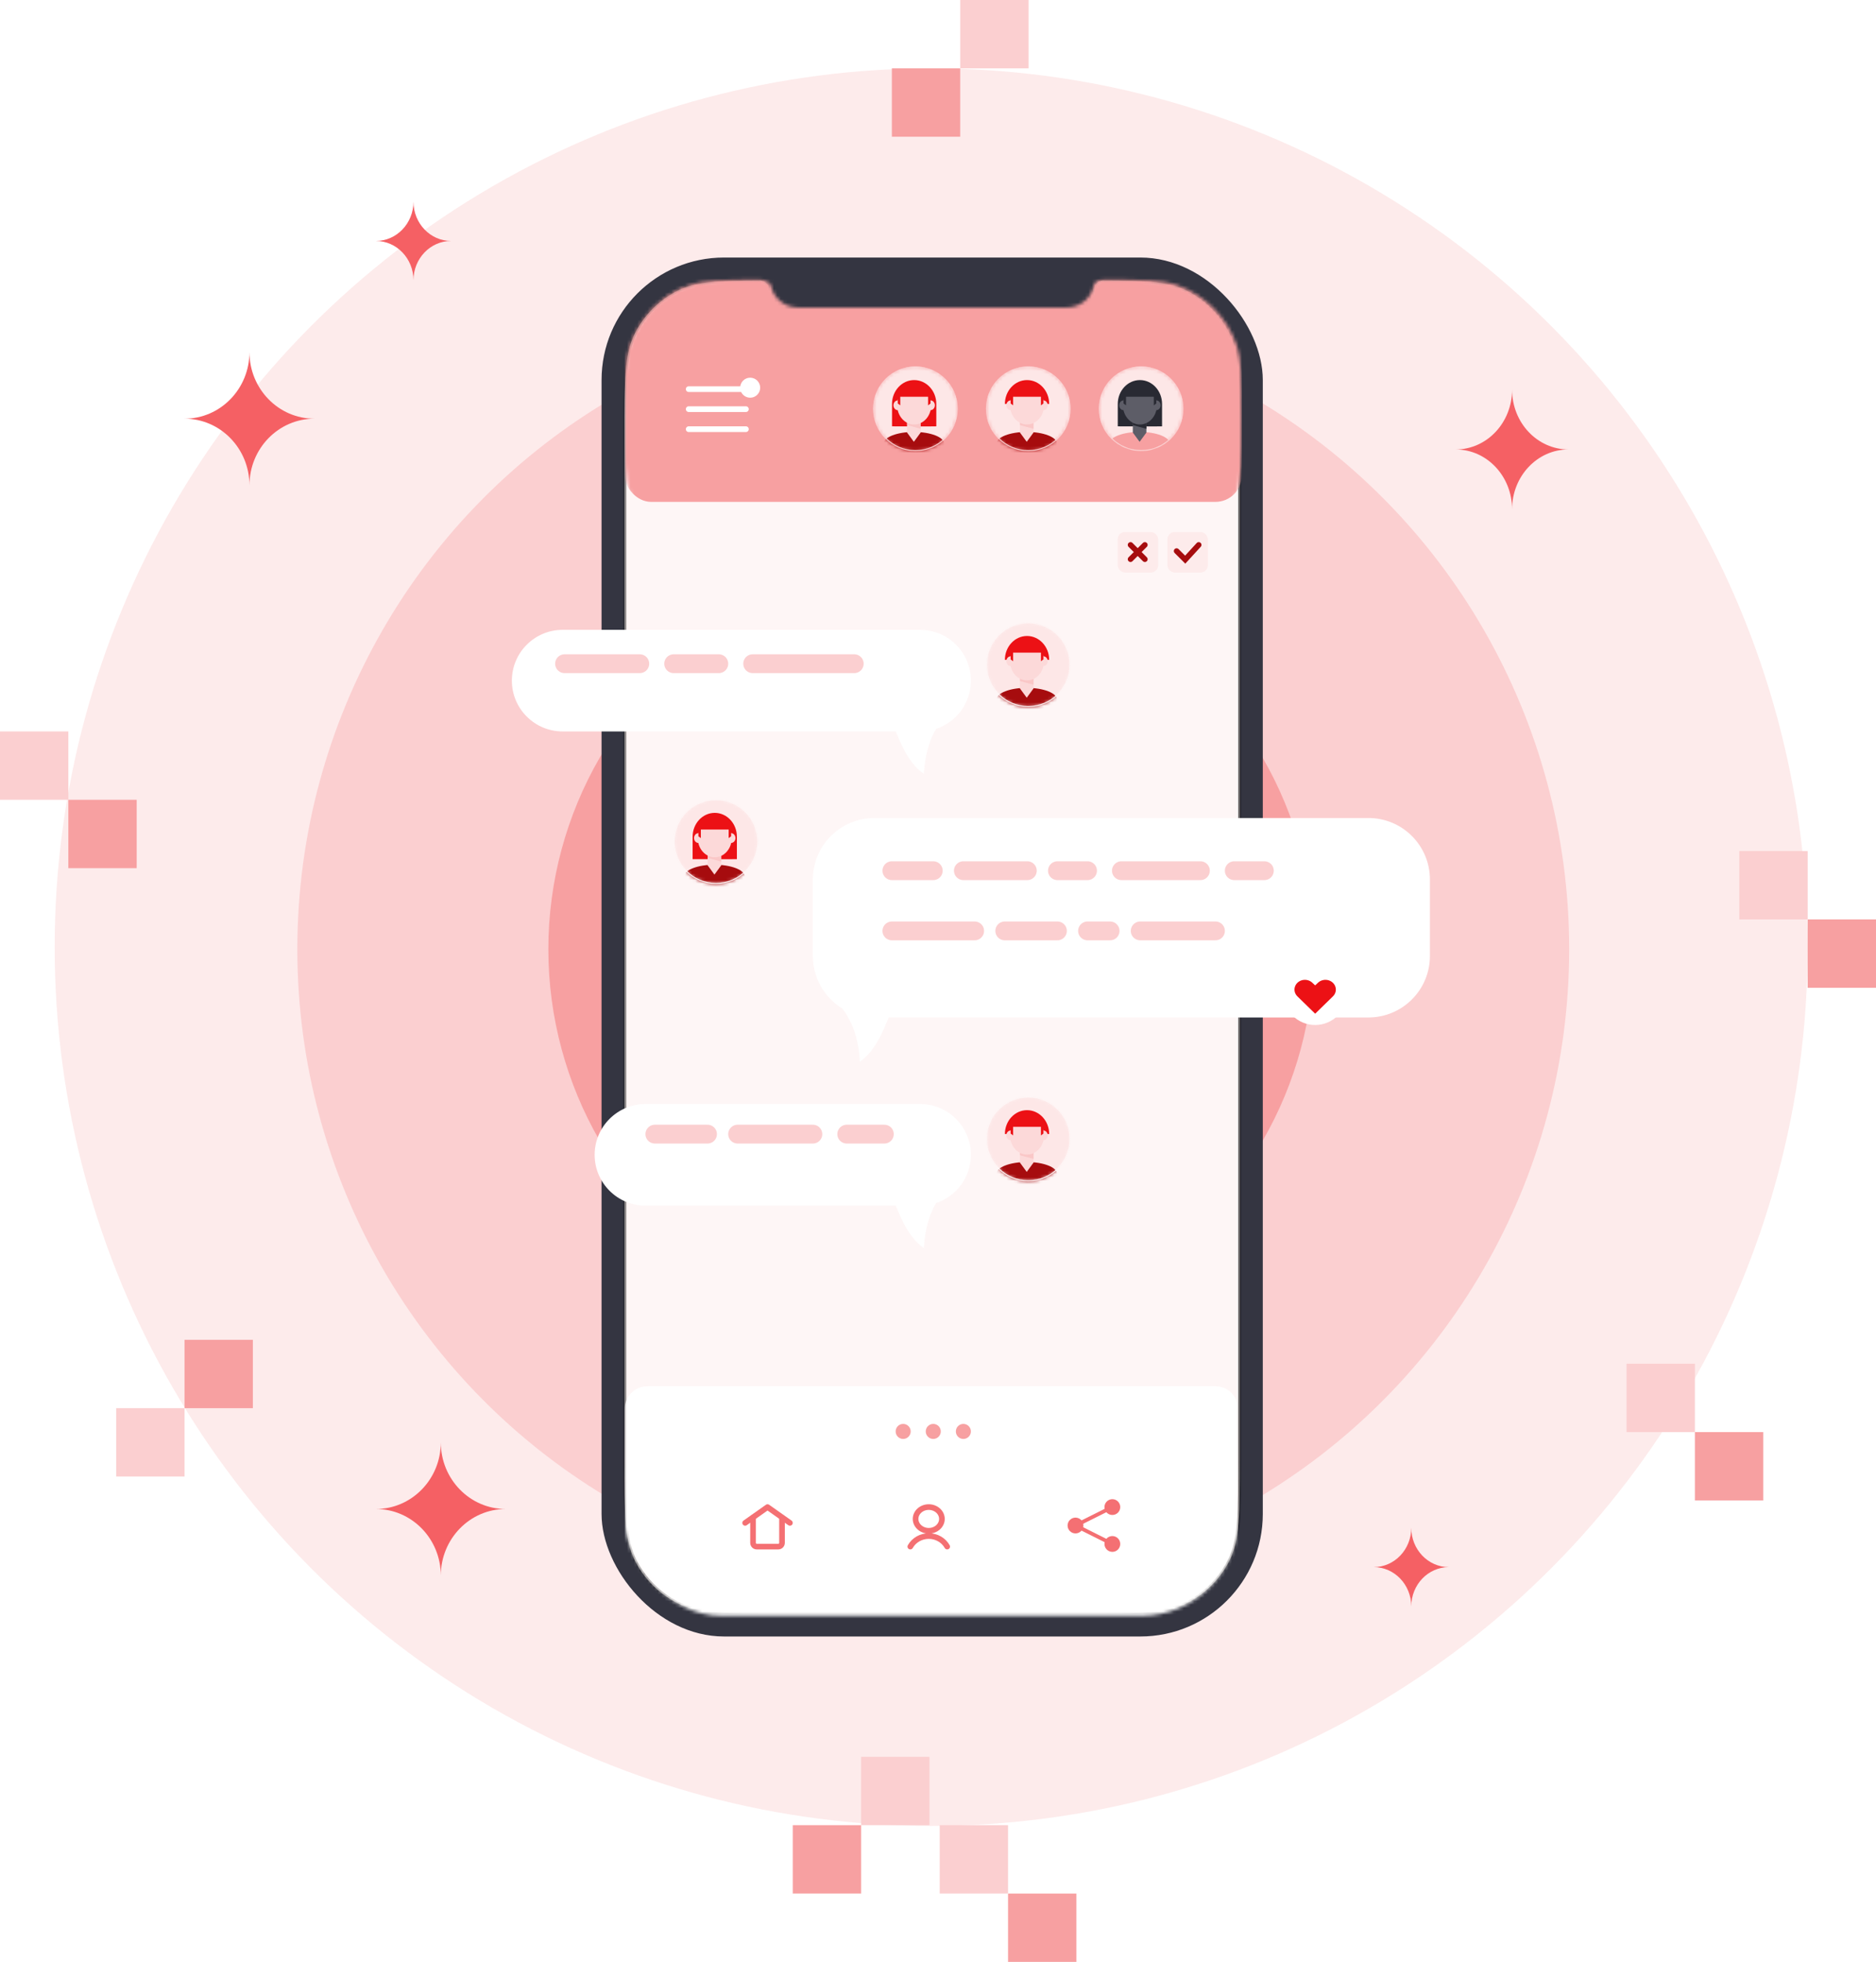 <svg width="549" height="574" viewBox="0 0 549 574" fill="none" xmlns="http://www.w3.org/2000/svg">
<ellipse cx="272.5" cy="277.112" rx="256.5" ry="257.112" fill="#FDEBEB"/>
<ellipse cx="273.112" cy="277.724" rx="186.1" ry="186.712" fill="#FBCFD0"/>
<circle cx="272.5" cy="277.724" r="112.027" fill="#F7A0A1"/>
<rect x="176.043" y="75.347" width="193.507" height="403.45" rx="35.835" fill="#343541"/>
<mask id="path-5-inside-1" fill="white">
<path fill-rule="evenodd" clip-rule="evenodd" d="M222.531 82.076C223.968 82.181 225.353 83.62 225.353 85.058V84.311V82.071C225.353 82.071 225.353 82.071 225.354 82.071C225.354 89.498 231.375 95.519 238.802 95.519H306.791C314.19 95.519 320.194 89.543 320.239 82.155V84.685C320.239 83.245 321.28 82.152 322.693 82.075C335.191 82.111 342.018 82.423 347.377 85.154C352.701 87.866 357.029 92.194 359.741 97.517C362.824 103.569 362.824 111.491 362.824 127.335V426.807C362.824 442.651 362.824 450.573 359.741 456.625C357.029 461.948 352.701 466.276 347.377 468.988C341.326 472.072 333.404 472.072 317.56 472.072H228.031C212.187 472.072 204.265 472.072 198.213 468.988C192.89 466.276 188.562 461.948 185.85 456.625C182.766 450.573 182.766 442.651 182.766 426.807V127.335C182.766 111.491 182.766 103.569 185.85 97.517C188.562 92.194 192.89 87.866 198.213 85.154C203.52 82.45 210.265 82.117 222.531 82.076ZM319.554 82.07C318.903 82.07 318.239 82.07 317.56 82.07H228.031C227.352 82.07 226.687 82.07 226.037 82.07H319.554Z"/>
</mask>
<path fill-rule="evenodd" clip-rule="evenodd" d="M222.531 82.076C223.968 82.181 225.353 83.62 225.353 85.058V84.311V82.071C225.353 82.071 225.353 82.071 225.354 82.071C225.354 89.498 231.375 95.519 238.802 95.519H306.791C314.19 95.519 320.194 89.543 320.239 82.155V84.685C320.239 83.245 321.28 82.152 322.693 82.075C335.191 82.111 342.018 82.423 347.377 85.154C352.701 87.866 357.029 92.194 359.741 97.517C362.824 103.569 362.824 111.491 362.824 127.335V426.807C362.824 442.651 362.824 450.573 359.741 456.625C357.029 461.948 352.701 466.276 347.377 468.988C341.326 472.072 333.404 472.072 317.56 472.072H228.031C212.187 472.072 204.265 472.072 198.213 468.988C192.89 466.276 188.562 461.948 185.85 456.625C182.766 450.573 182.766 442.651 182.766 426.807V127.335C182.766 111.491 182.766 103.569 185.85 97.517C188.562 92.194 192.89 87.866 198.213 85.154C203.52 82.45 210.265 82.117 222.531 82.076ZM319.554 82.07C318.903 82.07 318.239 82.07 317.56 82.07H228.031C227.352 82.07 226.687 82.07 226.037 82.07H319.554Z" fill="#FEF6F6"/>
<path d="M222.531 82.076L222.565 81.606L222.547 81.604L222.529 81.605L222.531 82.076ZM225.353 82.071L225.353 81.599L224.881 81.6V82.071H225.353ZM225.354 82.071L225.825 82.071L225.825 81.599L225.353 81.599L225.354 82.071ZM320.239 82.155H320.71L319.767 82.152L320.239 82.155ZM322.693 82.075L322.695 81.603L322.681 81.603L322.667 81.604L322.693 82.075ZM347.377 85.154L347.592 84.734V84.734L347.377 85.154ZM359.741 97.517L360.161 97.303V97.303L359.741 97.517ZM359.741 456.625L359.321 456.411L359.741 456.625ZM347.377 468.988L347.592 469.409L347.377 468.988ZM198.213 468.988L197.999 469.409H197.999L198.213 468.988ZM185.85 456.625L186.27 456.411H186.27L185.85 456.625ZM185.85 97.517L185.429 97.303L185.85 97.517ZM198.213 85.154L198.427 85.574V85.574L198.213 85.154ZM319.554 82.07V82.542L319.554 81.599L319.554 82.07ZM226.037 82.07L226.036 81.599L226.037 82.542V82.07ZM222.496 82.546C223.074 82.588 223.676 82.905 224.139 83.392C224.602 83.879 224.881 84.487 224.881 85.058H225.824C225.824 84.191 225.411 83.361 224.822 82.742C224.233 82.123 223.424 81.668 222.565 81.606L222.496 82.546ZM225.824 85.058V84.311H224.881V85.058H225.824ZM225.824 84.311V82.071H224.881V84.311H225.824ZM225.353 82.542C225.354 82.542 225.353 82.542 225.354 82.542L225.353 81.599C225.353 81.599 225.353 81.599 225.353 81.599C225.353 81.599 225.353 81.599 225.353 81.599L225.353 82.542ZM238.802 95.047C231.635 95.047 225.825 89.237 225.825 82.071L224.882 82.071C224.882 89.758 231.114 95.99 238.802 95.99V95.047ZM306.791 95.047H238.802V95.99H306.791V95.047ZM319.767 82.152C319.724 89.281 313.931 95.047 306.791 95.047V95.99C314.449 95.99 320.663 89.805 320.71 82.158L319.767 82.152ZM320.71 84.685V82.155H319.767V84.685H320.71ZM322.667 81.604C321.003 81.695 319.767 82.996 319.767 84.685H320.71C320.71 83.494 321.557 82.609 322.719 82.546L322.667 81.604ZM322.692 82.546C335.222 82.582 341.924 82.904 347.163 85.574L347.592 84.734C342.112 81.942 335.16 81.639 322.695 81.603L322.692 82.546ZM347.163 85.574C352.398 88.241 356.654 92.497 359.321 97.731L360.161 97.303C357.403 91.891 353.003 87.491 347.592 84.734L347.163 85.574ZM359.321 97.731C360.823 100.679 361.586 104.104 361.969 108.792C362.352 113.486 362.353 119.405 362.353 127.335H363.296C363.296 119.421 363.296 113.457 362.909 108.715C362.521 103.969 361.742 100.406 360.161 97.303L359.321 97.731ZM362.353 127.335V426.807H363.296V127.335H362.353ZM362.353 426.807C362.353 434.737 362.352 440.656 361.969 445.35C361.586 450.038 360.823 453.463 359.321 456.411L360.161 456.839C361.742 453.736 362.521 450.173 362.909 445.427C363.296 440.685 363.296 434.721 363.296 426.807H362.353ZM359.321 456.411C356.654 461.645 352.398 465.901 347.163 468.568L347.592 469.409C353.003 466.651 357.403 462.251 360.161 456.839L359.321 456.411ZM347.163 468.568C344.215 470.07 340.791 470.833 336.102 471.216C331.408 471.6 325.489 471.6 317.56 471.6V472.543C325.474 472.543 331.438 472.544 336.179 472.156C340.926 471.769 344.488 470.99 347.592 469.409L347.163 468.568ZM317.56 471.6H228.031V472.543H317.56V471.6ZM228.031 471.6C220.101 471.6 214.182 471.6 209.488 471.216C204.8 470.833 201.375 470.07 198.427 468.568L197.999 469.409C201.102 470.99 204.665 471.769 209.411 472.156C214.153 472.544 220.117 472.543 228.031 472.543V471.6ZM198.427 468.568C193.193 465.901 188.937 461.645 186.27 456.411L185.429 456.839C188.187 462.251 192.587 466.651 197.999 469.409L198.427 468.568ZM186.27 456.411C184.767 453.463 184.005 450.038 183.621 445.35C183.238 440.656 183.238 434.737 183.238 426.807H182.295C182.295 434.721 182.294 440.685 182.682 445.427C183.069 450.173 183.848 453.736 185.429 456.839L186.27 456.411ZM183.238 426.807V127.335H182.295V426.807H183.238ZM183.238 127.335C183.238 119.405 183.238 113.486 183.621 108.792C184.005 104.104 184.767 100.679 186.27 97.731L185.429 97.303C183.848 100.406 183.069 103.969 182.682 108.715C182.294 113.457 182.295 119.421 182.295 127.335H183.238ZM186.27 97.731C188.937 92.497 193.193 88.241 198.427 85.574L197.999 84.734C192.587 87.491 188.187 91.891 185.429 97.303L186.27 97.731ZM198.427 85.574C203.615 82.931 210.236 82.588 222.532 82.547L222.529 81.605C210.295 81.645 203.425 81.969 197.999 84.734L198.427 85.574ZM317.56 82.542C318.239 82.542 318.903 82.542 319.554 82.542L319.554 81.599C318.903 81.599 318.239 81.599 317.56 81.599V82.542ZM228.031 82.542H317.56V81.599H228.031V82.542ZM226.037 82.542C226.687 82.542 227.352 82.542 228.031 82.542V81.599C227.352 81.599 226.687 81.599 226.036 81.599L226.037 82.542ZM226.037 82.542H319.554V81.599H226.037V82.542Z" fill="black" fill-opacity="0.7" style="mix-blend-mode:overlay" mask="url(#path-5-inside-1)"/>
<path d="M222.531 82.076L222.565 81.606L222.547 81.604L222.529 81.605L222.531 82.076ZM225.353 82.071L225.353 81.599L224.881 81.6V82.071H225.353ZM225.354 82.071L225.825 82.071L225.825 81.599L225.353 81.599L225.354 82.071ZM320.239 82.155H320.71L319.767 82.152L320.239 82.155ZM322.693 82.075L322.695 81.603L322.681 81.603L322.667 81.604L322.693 82.075ZM347.377 85.154L347.592 84.734V84.734L347.377 85.154ZM359.741 97.517L360.161 97.303V97.303L359.741 97.517ZM359.741 456.625L359.321 456.411L359.741 456.625ZM347.377 468.988L347.592 469.409L347.377 468.988ZM198.213 468.988L197.999 469.409H197.999L198.213 468.988ZM185.85 456.625L186.27 456.411H186.27L185.85 456.625ZM185.85 97.517L185.429 97.303L185.85 97.517ZM198.213 85.154L198.427 85.574V85.574L198.213 85.154ZM319.554 82.07V82.542L319.554 81.599L319.554 82.07ZM226.037 82.07L226.036 81.599L226.037 82.542V82.07ZM222.496 82.546C223.074 82.588 223.676 82.905 224.139 83.392C224.602 83.879 224.881 84.487 224.881 85.058H225.824C225.824 84.191 225.411 83.361 224.822 82.742C224.233 82.123 223.424 81.668 222.565 81.606L222.496 82.546ZM225.824 85.058V84.311H224.881V85.058H225.824ZM225.824 84.311V82.071H224.881V84.311H225.824ZM225.353 82.542C225.354 82.542 225.353 82.542 225.354 82.542L225.353 81.599C225.353 81.599 225.353 81.599 225.353 81.599C225.353 81.599 225.353 81.599 225.353 81.599L225.353 82.542ZM238.802 95.047C231.635 95.047 225.825 89.237 225.825 82.071L224.882 82.071C224.882 89.758 231.114 95.99 238.802 95.99V95.047ZM306.791 95.047H238.802V95.99H306.791V95.047ZM319.767 82.152C319.724 89.281 313.931 95.047 306.791 95.047V95.99C314.449 95.99 320.663 89.805 320.71 82.158L319.767 82.152ZM320.71 84.685V82.155H319.767V84.685H320.71ZM322.667 81.604C321.003 81.695 319.767 82.996 319.767 84.685H320.71C320.71 83.494 321.557 82.609 322.719 82.546L322.667 81.604ZM322.692 82.546C335.222 82.582 341.924 82.904 347.163 85.574L347.592 84.734C342.112 81.942 335.16 81.639 322.695 81.603L322.692 82.546ZM347.163 85.574C352.398 88.241 356.654 92.497 359.321 97.731L360.161 97.303C357.403 91.891 353.003 87.491 347.592 84.734L347.163 85.574ZM359.321 97.731C360.823 100.679 361.586 104.104 361.969 108.792C362.352 113.486 362.353 119.405 362.353 127.335H363.296C363.296 119.421 363.296 113.457 362.909 108.715C362.521 103.969 361.742 100.406 360.161 97.303L359.321 97.731ZM362.353 127.335V426.807H363.296V127.335H362.353ZM362.353 426.807C362.353 434.737 362.352 440.656 361.969 445.35C361.586 450.038 360.823 453.463 359.321 456.411L360.161 456.839C361.742 453.736 362.521 450.173 362.909 445.427C363.296 440.685 363.296 434.721 363.296 426.807H362.353ZM359.321 456.411C356.654 461.645 352.398 465.901 347.163 468.568L347.592 469.409C353.003 466.651 357.403 462.251 360.161 456.839L359.321 456.411ZM347.163 468.568C344.215 470.07 340.791 470.833 336.102 471.216C331.408 471.6 325.489 471.6 317.56 471.6V472.543C325.474 472.543 331.438 472.544 336.179 472.156C340.926 471.769 344.488 470.99 347.592 469.409L347.163 468.568ZM317.56 471.6H228.031V472.543H317.56V471.6ZM228.031 471.6C220.101 471.6 214.182 471.6 209.488 471.216C204.8 470.833 201.375 470.07 198.427 468.568L197.999 469.409C201.102 470.99 204.665 471.769 209.411 472.156C214.153 472.544 220.117 472.543 228.031 472.543V471.6ZM198.427 468.568C193.193 465.901 188.937 461.645 186.27 456.411L185.429 456.839C188.187 462.251 192.587 466.651 197.999 469.409L198.427 468.568ZM186.27 456.411C184.767 453.463 184.005 450.038 183.621 445.35C183.238 440.656 183.238 434.737 183.238 426.807H182.295C182.295 434.721 182.294 440.685 182.682 445.427C183.069 450.173 183.848 453.736 185.429 456.839L186.27 456.411ZM183.238 426.807V127.335H182.295V426.807H183.238ZM183.238 127.335C183.238 119.405 183.238 113.486 183.621 108.792C184.005 104.104 184.767 100.679 186.27 97.731L185.429 97.303C183.848 100.406 183.069 103.969 182.682 108.715C182.294 113.457 182.295 119.421 182.295 127.335H183.238ZM186.27 97.731C188.937 92.497 193.193 88.241 198.427 85.574L197.999 84.734C192.587 87.491 188.187 91.891 185.429 97.303L186.27 97.731ZM198.427 85.574C203.615 82.931 210.236 82.588 222.532 82.547L222.529 81.605C210.295 81.645 203.425 81.969 197.999 84.734L198.427 85.574ZM317.56 82.542C318.239 82.542 318.903 82.542 319.554 82.542L319.554 81.599C318.903 81.599 318.239 81.599 317.56 81.599V82.542ZM228.031 82.542H317.56V81.599H228.031V82.542ZM226.037 82.542C226.687 82.542 227.352 82.542 228.031 82.542V81.599C227.352 81.599 226.687 81.599 226.036 81.599L226.037 82.542ZM226.037 82.542H319.554V81.599H226.037V82.542Z" fill="black" fill-opacity="0.05" mask="url(#path-5-inside-1)"/>
<mask id="mask0" mask-type="alpha" maskUnits="userSpaceOnUse" x="288" y="182" width="26" height="25">
<path d="M300.917 206.848C307.758 206.848 313.304 201.302 313.304 194.461C313.304 187.62 307.758 182.074 300.917 182.074C294.075 182.074 288.53 187.62 288.53 194.461C288.53 201.302 294.075 206.848 300.917 206.848Z" fill="white"/>
</mask>
<g mask="url(#mask0)">
<path d="M300.917 206.848C307.758 206.848 313.304 201.302 313.304 194.461C313.304 187.62 307.758 182.074 300.917 182.074C294.075 182.074 288.53 187.62 288.53 194.461C288.53 201.302 294.075 206.848 300.917 206.848Z" fill="#FDE7E7"/>
<path d="M307.035 193.058H294.075C294.075 189.201 296.977 186.074 300.555 186.074C304.134 186.074 307.035 189.201 307.035 193.058Z" fill="#EC1115"/>
<path d="M300.464 208.114C305.358 208.114 309.325 206.576 309.325 204.678C309.325 202.781 305.358 201.242 300.464 201.242C295.57 201.242 291.603 202.781 291.603 204.678C291.603 206.576 295.57 208.114 300.464 208.114Z" fill="#A60C0E"/>
<path fill-rule="evenodd" clip-rule="evenodd" d="M298.475 195.999H302.454V201.424L300.465 204.136L298.475 201.424V195.999Z" fill="#FCD9D9"/>
<path fill-rule="evenodd" clip-rule="evenodd" d="M298.475 195.999H302.454V200.339L298.475 199.254V195.999Z" fill="#FAC7C7"/>
<path d="M300.554 199.074C303.301 199.074 305.527 196.564 305.527 193.468C305.527 190.372 303.301 187.862 300.554 187.862C297.808 187.862 295.581 190.372 295.581 193.468C295.581 196.564 297.808 199.074 300.554 199.074Z" fill="#FCD9D9"/>
<path d="M295.763 194.875C296.462 194.875 297.029 194.236 297.029 193.448C297.029 192.66 296.462 192.021 295.763 192.021C295.064 192.021 294.497 192.66 294.497 193.448C294.497 194.236 295.064 194.875 295.763 194.875Z" fill="#FCD9D9"/>
<path d="M305.346 194.874C306.046 194.874 306.612 194.236 306.612 193.447C306.612 192.659 306.046 192.021 305.346 192.021C304.647 192.021 304.081 192.659 304.081 193.447C304.081 194.236 304.647 194.874 305.346 194.874Z" fill="#FCD9D9"/>
<path fill-rule="evenodd" clip-rule="evenodd" d="M295.852 190.95C296.104 190.95 305.014 190.965 305.255 190.95C305.195 191.077 305.165 190.831 305.165 190.212C305.165 189.183 303.15 187.34 300.554 187.34C297.957 187.34 295.761 189.183 295.761 190.212C295.761 190.898 295.792 191.144 295.852 190.95Z" fill="#EC1115"/>
<path fill-rule="evenodd" clip-rule="evenodd" d="M304.623 190.755H305.346V192.925L304.623 193.468V190.755Z" fill="#EC1115"/>
<path fill-rule="evenodd" clip-rule="evenodd" d="M296.485 190.755H295.762V192.925L296.485 193.468V190.755Z" fill="#EC1115"/>
<path d="M313.166 194.461C313.166 201.226 307.682 206.71 300.917 206.71C294.151 206.71 288.667 201.226 288.667 194.461C288.667 187.696 294.151 182.211 300.917 182.211C307.682 182.211 313.166 187.696 313.166 194.461Z" stroke="#FEF6F6" stroke-width="0.275"/>
</g>
<mask id="mask1" mask-type="alpha" maskUnits="userSpaceOnUse" x="288" y="320" width="26" height="26">
<path d="M300.917 345.582C307.758 345.582 313.304 340.037 313.304 333.195C313.304 326.354 307.758 320.808 300.917 320.808C294.075 320.808 288.53 326.354 288.53 333.195C288.53 340.037 294.075 345.582 300.917 345.582Z" fill="white"/>
</mask>
<g mask="url(#mask1)">
<path d="M300.917 345.582C307.758 345.582 313.304 340.037 313.304 333.195C313.304 326.354 307.758 320.808 300.917 320.808C294.075 320.808 288.53 326.354 288.53 333.195C288.53 340.037 294.075 345.582 300.917 345.582Z" fill="#FDE7E7"/>
<path d="M307.035 331.792H294.075C294.075 327.935 296.977 324.809 300.555 324.809C304.134 324.809 307.035 327.935 307.035 331.792Z" fill="#EC1115"/>
<path d="M300.464 346.848C305.358 346.848 309.325 345.31 309.325 343.413C309.325 341.515 305.358 339.977 300.464 339.977C295.57 339.977 291.603 341.515 291.603 343.413C291.603 345.31 295.57 346.848 300.464 346.848Z" fill="#A60C0E"/>
<path fill-rule="evenodd" clip-rule="evenodd" d="M298.475 334.733H302.454V340.158L300.465 342.87L298.475 340.158V334.733Z" fill="#FCD9D9"/>
<path fill-rule="evenodd" clip-rule="evenodd" d="M298.475 334.733H302.454V339.073L298.475 337.988V334.733Z" fill="#FAC7C7"/>
<path d="M300.554 337.808C303.301 337.808 305.527 335.298 305.527 332.202C305.527 329.106 303.301 326.596 300.554 326.596C297.808 326.596 295.581 329.106 295.581 332.202C295.581 335.298 297.808 337.808 300.554 337.808Z" fill="#FCD9D9"/>
<path d="M295.763 333.609C296.462 333.609 297.029 332.97 297.029 332.182C297.029 331.394 296.462 330.755 295.763 330.755C295.064 330.755 294.497 331.394 294.497 332.182C294.497 332.97 295.064 333.609 295.763 333.609Z" fill="#FCD9D9"/>
<path d="M305.346 333.609C306.046 333.609 306.612 332.97 306.612 332.182C306.612 331.394 306.046 330.755 305.346 330.755C304.647 330.755 304.081 331.394 304.081 332.182C304.081 332.97 304.647 333.609 305.346 333.609Z" fill="#FCD9D9"/>
<path fill-rule="evenodd" clip-rule="evenodd" d="M295.852 329.684C296.104 329.684 305.014 329.699 305.255 329.684C305.195 329.811 305.165 329.565 305.165 328.946C305.165 327.918 303.15 326.074 300.554 326.074C297.957 326.074 295.761 327.918 295.761 328.946C295.761 329.632 295.792 329.878 295.852 329.684Z" fill="#EC1115"/>
<path fill-rule="evenodd" clip-rule="evenodd" d="M304.623 329.49H305.346V331.66L304.623 332.202V329.49Z" fill="#EC1115"/>
<path fill-rule="evenodd" clip-rule="evenodd" d="M296.485 329.49H295.762V331.66L296.485 332.202V329.49Z" fill="#EC1115"/>
<path d="M313.166 333.195C313.166 339.96 307.682 345.445 300.917 345.445C294.151 345.445 288.667 339.96 288.667 333.195C288.667 326.43 294.151 320.946 300.917 320.946C307.682 320.946 313.166 326.43 313.166 333.195Z" stroke="#FEF6F6" stroke-width="0.275"/>
</g>
<circle cx="272.544" cy="448.712" r="10.468" fill="#343541"/>
<path fill-rule="evenodd" clip-rule="evenodd" d="M222.364 82.07C223.859 82.07 225.353 83.564 225.353 85.059V84.312V82.07H222.364ZM225.354 82.07H320.239H320.239H322.854C321.36 82.07 320.239 83.191 320.239 84.685V82.155C320.193 89.543 314.19 95.519 306.791 95.519H238.802C231.375 95.519 225.354 89.498 225.354 82.07Z" fill="#343541"/>
<mask id="mask2" mask-type="alpha" maskUnits="userSpaceOnUse" x="197" y="233" width="25" height="26">
<path d="M209.529 258.598C216.37 258.598 221.916 253.052 221.916 246.211C221.916 239.37 216.37 233.824 209.529 233.824C202.688 233.824 197.142 239.37 197.142 246.211C197.142 253.052 202.688 258.598 209.529 258.598Z" fill="white"/>
</mask>
<g mask="url(#mask2)">
<path d="M209.529 258.598C216.37 258.598 221.916 253.052 221.916 246.211C221.916 239.37 216.37 233.824 209.529 233.824C202.688 233.824 197.142 239.37 197.142 246.211C197.142 253.052 202.688 258.598 209.529 258.598Z" fill="#FDE7E7"/>
<path fill-rule="evenodd" clip-rule="evenodd" d="M202.688 251.361C203.036 251.361 215.315 251.418 215.648 251.361C215.648 249.313 215.648 247.129 215.648 244.808C215.648 240.951 212.746 237.824 209.168 237.824C205.589 237.824 202.688 240.951 202.688 244.808C202.688 247.379 202.688 249.563 202.688 251.361Z" fill="#EC1115"/>
<path d="M209.077 259.865C213.971 259.865 217.938 258.326 217.938 256.429C217.938 254.531 213.971 252.993 209.077 252.993C204.183 252.993 200.216 254.531 200.216 256.429C200.216 258.326 204.183 259.865 209.077 259.865Z" fill="#A60C0E"/>
<path fill-rule="evenodd" clip-rule="evenodd" d="M207.088 247.749H211.066V253.174L209.077 255.887L207.088 253.174V247.749Z" fill="#FCD9D9"/>
<path fill-rule="evenodd" clip-rule="evenodd" d="M207.088 247.749H211.066V252.089L207.088 251.004V247.749Z" fill="#FAC7C7"/>
<path d="M209.168 250.824C211.914 250.824 214.141 248.314 214.141 245.218C214.141 242.122 211.914 239.612 209.168 239.612C206.422 239.612 204.195 242.122 204.195 245.218C204.195 248.314 206.422 250.824 209.168 250.824Z" fill="#FCD9D9"/>
<path d="M204.375 246.627C205.074 246.627 205.641 245.988 205.641 245.2C205.641 244.412 205.074 243.773 204.375 243.773C203.676 243.773 203.109 244.412 203.109 245.2C203.109 245.988 203.676 246.627 204.375 246.627Z" fill="#FCD9D9"/>
<path d="M213.959 246.625C214.659 246.625 215.225 245.986 215.225 245.198C215.225 244.41 214.659 243.771 213.959 243.771C213.26 243.771 212.694 244.41 212.694 245.198C212.694 245.986 213.26 246.625 213.959 246.625Z" fill="#FCD9D9"/>
<path fill-rule="evenodd" clip-rule="evenodd" d="M204.467 242.701C204.719 242.701 213.629 242.716 213.87 242.701C213.81 242.828 213.78 242.582 213.78 241.963C213.78 240.934 211.765 239.091 209.169 239.091C206.572 239.091 204.376 240.934 204.376 241.963C204.376 242.648 204.407 242.894 204.467 242.701Z" fill="#EC1115"/>
<path fill-rule="evenodd" clip-rule="evenodd" d="M213.237 242.505H213.96V244.675L213.237 245.217V242.505Z" fill="#EC1115"/>
<path fill-rule="evenodd" clip-rule="evenodd" d="M205.1 242.505H204.377V244.675L205.1 245.217V242.505Z" fill="#EC1115"/>
<path d="M221.778 246.211C221.778 252.976 216.294 258.46 209.529 258.46C202.764 258.46 197.279 252.976 197.279 246.211C197.279 239.446 202.764 233.962 209.529 233.962C216.294 233.962 221.778 239.446 221.778 246.211Z" stroke="#FEF6F6" stroke-width="0.275"/>
</g>
<mask id="mask3" mask-type="alpha" maskUnits="userSpaceOnUse" x="182" y="326" width="181" height="147">
<rect x="182.828" y="326.314" width="179.474" height="146.442" rx="28.291" fill="white"/>
</mask>
<g mask="url(#mask3)">
<path d="M182.828 412.197C182.828 408.548 185.786 405.59 189.435 405.59H355.696C359.344 405.59 362.302 408.548 362.302 412.197V519C362.302 522.649 359.344 525.607 355.696 525.607H189.435C185.786 525.607 182.828 522.649 182.828 519V412.197Z" fill="white"/>
<path d="M228.852 444.018V451.39C228.852 452.001 228.377 452.496 227.792 452.496H221.433C220.848 452.496 220.373 452.001 220.373 451.39V444.018" stroke="#F47073" stroke-width="1.652" stroke-linecap="round" stroke-linejoin="round"/>
<path d="M218.061 445.559L224.613 440.935L231.164 445.559" stroke="#F47073" stroke-width="1.652" stroke-linecap="round" stroke-linejoin="round"/>
<path fill-rule="evenodd" clip-rule="evenodd" d="M271.793 447.871C273.921 447.871 275.647 446.319 275.647 444.403C275.647 442.487 273.921 440.935 271.793 440.935C269.665 440.935 267.939 442.487 267.939 444.403C267.939 446.319 269.665 447.871 271.793 447.871Z" stroke="#F47073" stroke-width="1.652" stroke-linecap="round" stroke-linejoin="round"/>
<path d="M277.189 452.496C276.126 450.598 274.052 449.413 271.793 449.413C269.535 449.413 267.461 450.598 266.398 452.496" stroke="#F47073" stroke-width="1.652" stroke-linecap="round" stroke-linejoin="round"/>
<path d="M327.837 440.935C327.837 441.548 327.594 442.136 327.16 442.57C326.726 443.003 326.138 443.247 325.525 443.247C324.912 443.247 324.324 443.003 323.89 442.57C323.456 442.136 323.213 441.548 323.213 440.935C323.213 440.321 323.456 439.733 323.89 439.3C324.324 438.866 324.912 438.622 325.525 438.622C326.138 438.622 326.726 438.866 327.16 439.3C327.594 439.733 327.837 440.321 327.837 440.935Z" fill="#F47073"/>
<path d="M327.837 451.725C327.837 452.338 327.594 452.926 327.16 453.36C326.726 453.794 326.138 454.037 325.525 454.037C324.912 454.037 324.324 453.794 323.89 453.36C323.456 452.926 323.213 452.338 323.213 451.725C323.213 451.112 323.456 450.524 323.89 450.09C324.324 449.656 324.912 449.413 325.525 449.413C326.138 449.413 326.726 449.656 327.16 450.09C327.594 450.524 327.837 451.112 327.837 451.725Z" fill="#F47073"/>
<path d="M317.047 446.33C317.047 446.943 316.803 447.531 316.369 447.965C315.936 448.399 315.348 448.642 314.734 448.642C314.121 448.642 313.533 448.399 313.099 447.965C312.666 447.531 312.422 446.943 312.422 446.33C312.422 445.717 312.666 445.129 313.099 444.695C313.533 444.261 314.121 444.018 314.734 444.018C315.348 444.018 315.936 444.261 316.369 444.695C316.803 445.129 317.047 445.717 317.047 446.33Z" fill="#F47073"/>
<path d="M325.525 440.935L314.734 446.33L325.525 451.725" stroke="#F47073" stroke-width="1.101"/>
</g>
<circle cx="264.307" cy="418.803" r="2.202" fill="#F7A0A1"/>
<circle cx="273.115" cy="418.803" r="2.202" fill="#F7A0A1"/>
<circle cx="281.924" cy="418.803" r="2.202" fill="#F7A0A1"/>
<g filter="url(#filter0_d)">
<path fill-rule="evenodd" clip-rule="evenodd" d="M263.757 178.771C271.966 178.771 278.621 185.426 278.621 193.635C278.621 200.211 274.351 205.79 268.432 207.749C268.09 208.338 267.771 208.938 267.487 209.54C264.929 214.964 264.881 220.948 264.881 220.948C262.055 218.924 259.5 215.791 256.649 208.499H159.155C150.946 208.499 144.291 201.844 144.291 193.635C144.291 185.426 150.946 178.771 159.155 178.771H263.757Z" fill="white"/>
</g>
<g filter="url(#filter1_d)">
<path fill-rule="evenodd" clip-rule="evenodd" d="M263.755 317.505C271.965 317.505 278.62 324.16 278.62 332.369C278.62 338.945 274.35 344.524 268.431 346.484C268.089 347.072 267.769 347.672 267.485 348.274C264.928 353.698 264.88 359.682 264.88 359.682C262.054 357.658 259.499 354.525 256.647 347.234H183.378C175.168 347.234 168.513 340.579 168.513 332.369C168.513 324.16 175.168 317.505 183.378 317.505H263.755Z" fill="white"/>
</g>
<mask id="mask4" mask-type="alpha" maskUnits="userSpaceOnUse" x="182" y="81" width="182" height="83">
<mask id="path-63-inside-2" mask-type="luminance" fill="white">
<path fill-rule="evenodd" clip-rule="evenodd" d="M222.481 81.877C223.956 81.899 225.414 82.786 225.414 83.674V83.225V81.877H322.664C334.255 81.877 340.051 81.877 344.697 83.549C352.629 86.406 358.874 92.651 361.731 100.583C363.403 105.229 363.403 111.025 363.403 122.616C363.403 134.207 363.403 140.003 361.731 144.649C358.874 152.581 352.629 158.827 344.697 161.683C340.051 163.356 334.255 163.356 322.664 163.356H223.568C211.977 163.356 206.181 163.356 201.535 161.683C193.603 158.827 187.357 152.581 184.501 144.649C182.828 140.003 182.828 134.207 182.828 122.616C182.828 111.025 182.828 105.229 184.501 100.583C187.357 92.651 193.603 86.406 201.535 83.549C206.033 81.93 211.61 81.878 222.481 81.877ZM320.3 81.877H225.414C225.414 86.345 229.037 89.968 233.505 89.968H312.209C316.656 89.968 320.265 86.38 320.3 81.941V83.45C320.3 82.551 321.42 81.877 322.914 81.877H320.3H320.3Z"/>
</mask>
<path fill-rule="evenodd" clip-rule="evenodd" d="M222.481 81.877C223.956 81.899 225.414 82.786 225.414 83.674V83.225V81.877H322.664C334.255 81.877 340.051 81.877 344.697 83.549C352.629 86.406 358.874 92.651 361.731 100.583C363.403 105.229 363.403 111.025 363.403 122.616C363.403 134.207 363.403 140.003 361.731 144.649C358.874 152.581 352.629 158.827 344.697 161.683C340.051 163.356 334.255 163.356 322.664 163.356H223.568C211.977 163.356 206.181 163.356 201.535 161.683C193.603 158.827 187.357 152.581 184.501 144.649C182.828 140.003 182.828 134.207 182.828 122.616C182.828 111.025 182.828 105.229 184.501 100.583C187.357 92.651 193.603 86.406 201.535 83.549C206.033 81.93 211.61 81.878 222.481 81.877ZM320.3 81.877H225.414C225.414 86.345 229.037 89.968 233.505 89.968H312.209C316.656 89.968 320.265 86.38 320.3 81.941V83.45C320.3 82.551 321.42 81.877 322.914 81.877H320.3H320.3Z" fill="#FEF6F6"/>
<path d="M222.481 81.877L222.488 81.405L222.481 81.405L222.481 81.877ZM225.414 81.877V81.405H224.942V81.877H225.414ZM344.697 83.549L344.537 83.993L344.697 83.549ZM361.731 100.583L362.174 100.423V100.423L361.731 100.583ZM361.731 144.649L362.174 144.809L361.731 144.649ZM344.697 161.683L344.857 162.126L344.697 161.683ZM201.535 161.683L201.375 162.126H201.375L201.535 161.683ZM184.501 144.649L184.058 144.809L184.501 144.649ZM184.501 100.583L184.058 100.423L184.501 100.583ZM201.535 83.549L201.695 83.993L201.535 83.549ZM225.414 81.877V81.405H224.943V81.877H225.414ZM320.3 81.941H320.771L319.828 81.938L320.3 81.941ZM222.474 82.348C223.126 82.358 223.777 82.561 224.255 82.853C224.762 83.163 224.942 83.484 224.942 83.674H225.885C225.885 82.977 225.337 82.409 224.747 82.049C224.127 81.669 223.311 81.418 222.488 81.405L222.474 82.348ZM225.885 83.674V83.225H224.942V83.674H225.885ZM225.885 83.225V81.877H224.942V83.225H225.885ZM225.414 82.348H322.664V81.405H225.414V82.348ZM322.664 82.348C334.296 82.348 339.988 82.355 344.537 83.993L344.857 83.106C340.114 81.398 334.215 81.405 322.664 81.405V82.348ZM344.537 83.993C352.337 86.802 358.478 92.943 361.287 100.743L362.174 100.423C359.27 92.359 352.921 86.01 344.857 83.106L344.537 83.993ZM361.287 100.743C362.925 105.292 362.932 110.984 362.932 122.616H363.875C363.875 111.065 363.882 105.166 362.174 100.423L361.287 100.743ZM362.932 122.616C362.932 134.248 362.925 139.94 361.287 144.489L362.174 144.809C363.882 140.066 363.875 134.167 363.875 122.616H362.932ZM361.287 144.489C358.478 152.29 352.337 158.431 344.537 161.239L344.857 162.126C352.921 159.223 359.27 152.873 362.174 144.809L361.287 144.489ZM344.537 161.239C339.988 162.877 334.296 162.884 322.664 162.884V163.827C334.215 163.827 340.114 163.834 344.857 162.126L344.537 161.239ZM322.664 162.884H223.568V163.827H322.664V162.884ZM223.568 162.884C211.936 162.884 206.244 162.877 201.695 161.239L201.375 162.126C206.118 163.834 212.017 163.827 223.568 163.827V162.884ZM201.695 161.239C193.894 158.431 187.753 152.29 184.945 144.489L184.058 144.809C186.961 152.873 193.311 159.223 201.375 162.126L201.695 161.239ZM184.945 144.489C183.307 139.94 183.3 134.248 183.3 122.616H182.357C182.357 134.167 182.35 140.066 184.058 144.809L184.945 144.489ZM183.3 122.616C183.3 110.984 183.307 105.292 184.945 100.743L184.058 100.423C182.35 105.166 182.357 111.065 182.357 122.616H183.3ZM184.945 100.743C187.753 92.943 193.894 86.802 201.695 83.993L201.375 83.106C193.311 86.01 186.961 92.359 184.058 100.423L184.945 100.743ZM201.695 83.993C206.097 82.408 211.574 82.35 222.481 82.348L222.481 81.405C211.645 81.407 205.969 81.452 201.375 83.106L201.695 83.993ZM225.414 82.349H320.3V81.405H225.414V82.349ZM233.505 89.496C229.297 89.496 225.886 86.085 225.886 81.877H224.943C224.943 86.606 228.776 90.439 233.505 90.439V89.496ZM312.209 89.496H233.505V90.439H312.209V89.496ZM319.828 81.938C319.795 86.118 316.397 89.496 312.209 89.496V90.439C316.915 90.439 320.734 86.643 320.771 81.945L319.828 81.938ZM320.771 83.45V81.941H319.828V83.45H320.771ZM322.914 81.405C322.103 81.405 321.36 81.588 320.804 81.922C320.248 82.257 319.828 82.781 319.828 83.45H320.771C320.771 83.22 320.911 82.958 321.29 82.731C321.667 82.503 322.232 82.349 322.914 82.349V81.405ZM320.3 82.349H322.914V81.405H320.3V82.349ZM320.3 82.349H320.3V81.405H320.3V82.349Z" fill="black" fill-opacity="0.7" mask="url(#path-63-inside-2)"/>
<path d="M222.481 81.877L222.488 81.405L222.481 81.405L222.481 81.877ZM225.414 81.877V81.405H224.942V81.877H225.414ZM344.697 83.549L344.537 83.993L344.697 83.549ZM361.731 100.583L362.174 100.423V100.423L361.731 100.583ZM361.731 144.649L362.174 144.809L361.731 144.649ZM344.697 161.683L344.857 162.126L344.697 161.683ZM201.535 161.683L201.375 162.126H201.375L201.535 161.683ZM184.501 144.649L184.058 144.809L184.501 144.649ZM184.501 100.583L184.058 100.423L184.501 100.583ZM201.535 83.549L201.695 83.993L201.535 83.549ZM225.414 81.877V81.405H224.943V81.877H225.414ZM320.3 81.941H320.771L319.828 81.938L320.3 81.941ZM222.474 82.348C223.126 82.358 223.777 82.561 224.255 82.853C224.762 83.163 224.942 83.484 224.942 83.674H225.885C225.885 82.977 225.337 82.409 224.747 82.049C224.127 81.669 223.311 81.418 222.488 81.405L222.474 82.348ZM225.885 83.674V83.225H224.942V83.674H225.885ZM225.885 83.225V81.877H224.942V83.225H225.885ZM225.414 82.348H322.664V81.405H225.414V82.348ZM322.664 82.348C334.296 82.348 339.988 82.355 344.537 83.993L344.857 83.106C340.114 81.398 334.215 81.405 322.664 81.405V82.348ZM344.537 83.993C352.337 86.802 358.478 92.943 361.287 100.743L362.174 100.423C359.27 92.359 352.921 86.01 344.857 83.106L344.537 83.993ZM361.287 100.743C362.925 105.292 362.932 110.984 362.932 122.616H363.875C363.875 111.065 363.882 105.166 362.174 100.423L361.287 100.743ZM362.932 122.616C362.932 134.248 362.925 139.94 361.287 144.489L362.174 144.809C363.882 140.066 363.875 134.167 363.875 122.616H362.932ZM361.287 144.489C358.478 152.29 352.337 158.431 344.537 161.239L344.857 162.126C352.921 159.223 359.27 152.873 362.174 144.809L361.287 144.489ZM344.537 161.239C339.988 162.877 334.296 162.884 322.664 162.884V163.827C334.215 163.827 340.114 163.834 344.857 162.126L344.537 161.239ZM322.664 162.884H223.568V163.827H322.664V162.884ZM223.568 162.884C211.936 162.884 206.244 162.877 201.695 161.239L201.375 162.126C206.118 163.834 212.017 163.827 223.568 163.827V162.884ZM201.695 161.239C193.894 158.431 187.753 152.29 184.945 144.489L184.058 144.809C186.961 152.873 193.311 159.223 201.375 162.126L201.695 161.239ZM184.945 144.489C183.307 139.94 183.3 134.248 183.3 122.616H182.357C182.357 134.167 182.35 140.066 184.058 144.809L184.945 144.489ZM183.3 122.616C183.3 110.984 183.307 105.292 184.945 100.743L184.058 100.423C182.35 105.166 182.357 111.065 182.357 122.616H183.3ZM184.945 100.743C187.753 92.943 193.894 86.802 201.695 83.993L201.375 83.106C193.311 86.01 186.961 92.359 184.058 100.423L184.945 100.743ZM201.695 83.993C206.097 82.408 211.574 82.35 222.481 82.348L222.481 81.405C211.645 81.407 205.969 81.452 201.375 83.106L201.695 83.993ZM225.414 82.349H320.3V81.405H225.414V82.349ZM233.505 89.496C229.297 89.496 225.886 86.085 225.886 81.877H224.943C224.943 86.606 228.776 90.439 233.505 90.439V89.496ZM312.209 89.496H233.505V90.439H312.209V89.496ZM319.828 81.938C319.795 86.118 316.397 89.496 312.209 89.496V90.439C316.915 90.439 320.734 86.643 320.771 81.945L319.828 81.938ZM320.771 83.45V81.941H319.828V83.45H320.771ZM322.914 81.405C322.103 81.405 321.36 81.588 320.804 81.922C320.248 82.257 319.828 82.781 319.828 83.45H320.771C320.771 83.22 320.911 82.958 321.29 82.731C321.667 82.503 322.232 82.349 322.914 82.349V81.405ZM320.3 82.349H322.914V81.405H320.3V82.349ZM320.3 82.349H320.3V81.405H320.3V82.349Z" fill="black" fill-opacity="0.05" mask="url(#path-63-inside-2)"/>
</mask>
<g mask="url(#mask4)">
<rect x="182.828" y="67.563" width="180.575" height="79.277" rx="7.707" fill="#F7A0A1"/>
<mask id="mask5" mask-type="alpha" maskUnits="userSpaceOnUse" x="288" y="107" width="26" height="25">
<path d="M300.917 131.975C307.758 131.975 313.304 126.43 313.304 119.588C313.304 112.747 307.758 107.201 300.917 107.201C294.075 107.201 288.53 112.747 288.53 119.588C288.53 126.43 294.075 131.975 300.917 131.975Z" fill="white"/>
</mask>
<g mask="url(#mask5)">
<path d="M300.917 131.975C307.758 131.975 313.304 126.43 313.304 119.588C313.304 112.747 307.758 107.201 300.917 107.201C294.075 107.201 288.53 112.747 288.53 119.588C288.53 126.43 294.075 131.975 300.917 131.975Z" fill="#FDE7E7"/>
<path d="M307.035 118.185H294.075C294.075 114.328 296.977 111.202 300.555 111.202C304.134 111.202 307.035 114.328 307.035 118.185Z" fill="#EC1115"/>
<path d="M300.464 133.241C305.358 133.241 309.325 131.703 309.325 129.806C309.325 127.908 305.358 126.37 300.464 126.37C295.57 126.37 291.603 127.908 291.603 129.806C291.603 131.703 295.57 133.241 300.464 133.241Z" fill="#A60C0E"/>
<path fill-rule="evenodd" clip-rule="evenodd" d="M298.475 121.126H302.454V126.551L300.465 129.263L298.475 126.551V121.126Z" fill="#FCD9D9"/>
<path fill-rule="evenodd" clip-rule="evenodd" d="M298.475 121.126H302.454V125.466L298.475 124.381V121.126Z" fill="#FAC7C7"/>
<path d="M300.554 124.201C303.301 124.201 305.527 121.691 305.527 118.595C305.527 115.499 303.301 112.989 300.554 112.989C297.808 112.989 295.581 115.499 295.581 118.595C295.581 121.691 297.808 124.201 300.554 124.201Z" fill="#FCD9D9"/>
<path d="M295.763 120.002C296.462 120.002 297.029 119.363 297.029 118.575C297.029 117.787 296.462 117.148 295.763 117.148C295.064 117.148 294.497 117.787 294.497 118.575C294.497 119.363 295.064 120.002 295.763 120.002Z" fill="#FCD9D9"/>
<path d="M305.346 120.002C306.046 120.002 306.612 119.363 306.612 118.575C306.612 117.787 306.046 117.148 305.346 117.148C304.647 117.148 304.081 117.787 304.081 118.575C304.081 119.363 304.647 120.002 305.346 120.002Z" fill="#FCD9D9"/>
<path fill-rule="evenodd" clip-rule="evenodd" d="M295.852 116.077C296.104 116.077 305.014 116.092 305.255 116.077C305.195 116.204 305.165 115.958 305.165 115.339C305.165 114.311 303.15 112.467 300.554 112.467C297.957 112.467 295.761 114.311 295.761 115.339C295.761 116.025 295.792 116.271 295.852 116.077Z" fill="#EC1115"/>
<path fill-rule="evenodd" clip-rule="evenodd" d="M304.623 115.883H305.346V118.053L304.623 118.595V115.883Z" fill="#EC1115"/>
<path fill-rule="evenodd" clip-rule="evenodd" d="M296.485 115.883H295.762V118.053L296.485 118.595V115.883Z" fill="#EC1115"/>
<path d="M313.166 119.588C313.166 126.354 307.682 131.838 300.917 131.838C294.151 131.838 288.667 126.354 288.667 119.588C288.667 112.823 294.151 107.339 300.917 107.339C307.682 107.339 313.166 112.823 313.166 119.588Z" stroke="#FEF6F6" stroke-width="0.275"/>
</g>
<mask id="mask6" mask-type="alpha" maskUnits="userSpaceOnUse" x="255" y="107" width="26" height="25">
<path d="M267.885 131.975C274.727 131.975 280.273 126.43 280.273 119.588C280.273 112.747 274.727 107.201 267.885 107.201C261.044 107.201 255.498 112.747 255.498 119.588C255.498 126.43 261.044 131.975 267.885 131.975Z" fill="white"/>
</mask>
<g mask="url(#mask6)">
<path d="M267.885 131.975C274.727 131.975 280.273 126.43 280.273 119.588C280.273 112.747 274.727 107.201 267.885 107.201C261.044 107.201 255.498 112.747 255.498 119.588C255.498 126.43 261.044 131.975 267.885 131.975Z" fill="#FDE7E7"/>
<path fill-rule="evenodd" clip-rule="evenodd" d="M261.044 124.738C261.392 124.738 273.671 124.795 274.004 124.738C274.004 122.691 274.004 120.506 274.004 118.185C274.004 114.328 271.103 111.201 267.524 111.201C263.945 111.201 261.044 114.328 261.044 118.185C261.044 120.756 261.044 122.941 261.044 124.738Z" fill="#EC1115"/>
<path d="M267.434 133.242C272.327 133.242 276.294 131.704 276.294 129.806C276.294 127.908 272.327 126.37 267.434 126.37C262.54 126.37 258.573 127.908 258.573 129.806C258.573 131.704 262.54 133.242 267.434 133.242Z" fill="#A60C0E"/>
<path fill-rule="evenodd" clip-rule="evenodd" d="M265.445 121.127H269.423V126.552L267.434 129.264L265.445 126.552V121.127Z" fill="#FCD9D9"/>
<path fill-rule="evenodd" clip-rule="evenodd" d="M265.445 121.127H269.423V125.467L265.445 124.382V121.127Z" fill="#FAC7C7"/>
<path d="M267.524 124.201C270.271 124.201 272.497 121.691 272.497 118.595C272.497 115.499 270.271 112.989 267.524 112.989C264.778 112.989 262.552 115.499 262.552 118.595C262.552 121.691 264.778 124.201 267.524 124.201Z" fill="#FCD9D9"/>
<path d="M262.731 120.005C263.431 120.005 263.997 119.366 263.997 118.578C263.997 117.79 263.431 117.151 262.731 117.151C262.032 117.151 261.466 117.79 261.466 118.578C261.466 119.366 262.032 120.005 262.731 120.005Z" fill="#FCD9D9"/>
<path d="M272.317 120.002C273.016 120.002 273.582 119.363 273.582 118.575C273.582 117.787 273.016 117.148 272.317 117.148C271.618 117.148 271.051 117.787 271.051 118.575C271.051 119.363 271.618 120.002 272.317 120.002Z" fill="#FCD9D9"/>
<path fill-rule="evenodd" clip-rule="evenodd" d="M262.823 116.078C263.076 116.078 271.985 116.093 272.227 116.078C272.166 116.205 272.136 115.959 272.136 115.34C272.136 114.311 270.122 112.468 267.525 112.468C264.928 112.468 262.733 114.311 262.733 115.34C262.733 116.026 262.763 116.271 262.823 116.078Z" fill="#EC1115"/>
<path fill-rule="evenodd" clip-rule="evenodd" d="M271.594 115.882H272.317V118.052L271.594 118.595V115.882Z" fill="#EC1115"/>
<path fill-rule="evenodd" clip-rule="evenodd" d="M263.457 115.882H262.733V118.052L263.457 118.595V115.882Z" fill="#EC1115"/>
<path d="M280.135 119.588C280.135 126.354 274.651 131.838 267.885 131.838C261.12 131.838 255.636 126.354 255.636 119.588C255.636 112.823 261.12 107.339 267.885 107.339C274.651 107.339 280.135 112.823 280.135 119.588Z" stroke="#FEF6F6" stroke-width="0.275"/>
</g>
<mask id="mask7" mask-type="alpha" maskUnits="userSpaceOnUse" x="321" y="107" width="26" height="25">
<path d="M333.949 131.975C340.791 131.975 346.336 126.43 346.336 119.588C346.336 112.747 340.791 107.201 333.949 107.201C327.108 107.201 321.562 112.747 321.562 119.588C321.562 126.43 327.108 131.975 333.949 131.975Z" fill="white"/>
</mask>
<g mask="url(#mask7)">
<path d="M333.949 131.975C340.791 131.975 346.336 126.43 346.336 119.588C346.336 112.747 340.791 107.201 333.949 107.201C327.108 107.201 321.562 112.747 321.562 119.588C321.562 126.43 327.108 131.975 333.949 131.975Z" fill="#FDE7E7"/>
<path fill-rule="evenodd" clip-rule="evenodd" d="M327.108 124.739C327.455 124.739 339.734 124.795 340.067 124.739C340.067 122.691 340.067 120.506 340.067 118.185C340.067 114.328 337.166 111.201 333.588 111.201C330.009 111.201 327.108 114.328 327.108 118.185C327.108 120.756 327.108 122.941 327.108 124.739Z" fill="#292A33"/>
<path d="M333.498 133.242C338.392 133.242 342.359 131.704 342.359 129.806C342.359 127.909 338.392 126.37 333.498 126.37C328.604 126.37 324.637 127.909 324.637 129.806C324.637 131.704 328.604 133.242 333.498 133.242Z" fill="#F7A0A1"/>
<path fill-rule="evenodd" clip-rule="evenodd" d="M331.509 121.127H335.487V126.552L333.498 129.264L331.509 126.552V121.127Z" fill="#5D5D67"/>
<path fill-rule="evenodd" clip-rule="evenodd" d="M331.509 121.127H335.487V125.467L331.509 124.382V121.127Z" fill="#292A33"/>
<path d="M333.589 124.201C336.335 124.201 338.562 121.691 338.562 118.595C338.562 115.499 336.335 112.989 333.589 112.989C330.842 112.989 328.616 115.499 328.616 118.595C328.616 121.691 330.842 124.201 333.589 124.201Z" fill="#5D5D67"/>
<path d="M328.796 120.005C329.495 120.005 330.061 119.366 330.061 118.578C330.061 117.79 329.495 117.151 328.796 117.151C328.097 117.151 327.53 117.79 327.53 118.578C327.53 119.366 328.097 120.005 328.796 120.005Z" fill="#5D5D67"/>
<path d="M338.38 120.002C339.079 120.002 339.646 119.363 339.646 118.575C339.646 117.787 339.079 117.148 338.38 117.148C337.681 117.148 337.114 117.787 337.114 118.575C337.114 119.363 337.681 120.002 338.38 120.002Z" fill="#5D5D67"/>
<path fill-rule="evenodd" clip-rule="evenodd" d="M328.888 116.078C329.14 116.078 338.05 116.093 338.291 116.078C338.231 116.205 338.201 115.959 338.201 115.34C338.201 114.312 336.186 112.468 333.589 112.468C330.993 112.468 328.797 114.312 328.797 115.34C328.797 116.026 328.828 116.272 328.888 116.078Z" fill="#292A33"/>
<path fill-rule="evenodd" clip-rule="evenodd" d="M337.658 115.882H338.381V118.052L337.658 118.595V115.882Z" fill="#292A33"/>
<path fill-rule="evenodd" clip-rule="evenodd" d="M329.521 115.882H328.797V118.052L329.521 118.595V115.882Z" fill="#292A33"/>
<path d="M346.199 119.588C346.199 126.354 340.715 131.838 333.949 131.838C327.184 131.838 321.7 126.354 321.7 119.588C321.7 112.823 327.184 107.339 333.949 107.339C340.715 107.339 346.199 112.823 346.199 119.588Z" stroke="#FEF6F6" stroke-width="0.275"/>
</g>
</g>
<path d="M201.545 113.852H218.281" stroke="white" stroke-width="1.674" stroke-linecap="round"/>
<path d="M201.545 119.709H218.281" stroke="white" stroke-width="1.674" stroke-linecap="round"/>
<path d="M201.545 125.567H218.281" stroke="white" stroke-width="1.674" stroke-linecap="round"/>
<circle cx="219.536" cy="113.433" r="2.51" fill="white" stroke="white" stroke-width="0.837"/>
<rect x="341.628" y="155.648" width="11.865" height="11.865" rx="2.157" fill="#FDEBEB"/>
<path d="M344.325 161.221L346.842 163.738L350.797 159.423" stroke="#A60C0E" stroke-width="1.618" stroke-linecap="round"/>
<rect x="327.068" y="155.648" width="11.865" height="11.865" rx="2.157" fill="#FDEBEB"/>
<path d="M330.843 159.423L335.038 163.618" stroke="#A60C0E" stroke-width="1.618" stroke-linecap="round"/>
<path d="M330.842 163.618L335.037 159.423" stroke="#A60C0E" stroke-width="1.618" stroke-linecap="round"/>
<g filter="url(#filter2_d)">
<path fill-rule="evenodd" clip-rule="evenodd" d="M250.371 233.824C240.433 233.824 232.376 241.881 232.376 251.819V274.185C232.376 280.71 235.848 286.424 241.046 289.579C241.95 290.87 242.832 292.295 243.51 293.733C246.067 299.158 246.115 305.142 246.115 305.142C249.007 303.071 251.614 299.839 254.546 292.18H394.955C404.894 292.18 412.951 284.124 412.951 274.185V251.819C412.951 241.881 404.894 233.824 394.955 233.824H250.371Z" fill="white"/>
</g>
<g filter="url(#filter3_d)">
<circle cx="384.873" cy="290.529" r="9.359" fill="white"/>
</g>
<path fill-rule="evenodd" clip-rule="evenodd" d="M384.874 296.585L379.713 291.55C378.783 290.681 378.553 289.353 379.14 288.253C379.579 287.432 380.414 286.859 381.383 286.712C382.352 286.565 383.337 286.863 384.031 287.512L384.874 288.3L385.717 287.512C386.411 286.863 387.396 286.565 388.365 286.712C389.334 286.859 390.168 287.432 390.608 288.253C391.195 289.353 390.965 290.681 390.035 291.55L384.874 296.585Z" fill="#EC1115"/>
<path d="M165.211 194.186H187.232" stroke="#FBCFD0" stroke-width="5.505" stroke-linecap="round"/>
<path d="M197.142 194.186H210.355" stroke="#FBCFD0" stroke-width="5.505" stroke-linecap="round"/>
<path d="M220.264 194.186H249.993" stroke="#FBCFD0" stroke-width="5.505" stroke-linecap="round"/>
<path d="M191.637 331.819H207.052" stroke="#FBCFD0" stroke-width="5.505" stroke-linecap="round"/>
<path d="M215.86 331.819H237.881" stroke="#FBCFD0" stroke-width="5.505" stroke-linecap="round"/>
<path d="M247.791 331.819H258.801" stroke="#FBCFD0" stroke-width="5.505" stroke-linecap="round"/>
<path d="M261.003 254.744H273.115" stroke="#FBCFD0" stroke-width="5.505" stroke-linecap="round"/>
<path d="M281.924 254.744H300.642" stroke="#FBCFD0" stroke-width="5.505" stroke-linecap="round"/>
<path d="M309.451 254.744H318.26" stroke="#FBCFD0" stroke-width="5.505" stroke-linecap="round"/>
<path d="M328.169 254.744H351.291" stroke="#FBCFD0" stroke-width="5.505" stroke-linecap="round"/>
<path d="M361.201 254.744H370.01" stroke="#FBCFD0" stroke-width="5.505" stroke-linecap="round"/>
<path d="M261.003 272.361H285.227" stroke="#FBCFD0" stroke-width="5.505" stroke-linecap="round"/>
<path d="M294.036 272.361H309.451" stroke="#FBCFD0" stroke-width="5.505" stroke-linecap="round"/>
<path d="M318.259 272.361H324.866" stroke="#FBCFD0" stroke-width="5.505" stroke-linecap="round"/>
<path d="M333.673 272.361H355.695" stroke="#FBCFD0" stroke-width="5.505" stroke-linecap="round"/>
<path d="M54 122.5C64.493 122.5 73 113.77 73 103C73 113.77 81.507 122.5 92 122.5C81.507 122.5 73 131.23 73 142C73 131.23 64.493 122.5 54 122.5Z" fill="#F56064"/>
<path d="M110 441.5C120.493 441.5 129 432.77 129 422C129 432.77 137.507 441.5 148 441.5C137.507 441.5 129 450.23 129 461C129 450.23 120.493 441.5 110 441.5Z" fill="#F56064"/>
<path d="M110 70.5C116.075 70.5 121 65.351 121 59C121 65.351 125.925 70.5 132 70.5C125.925 70.5 121 75.649 121 82C121 75.649 116.075 70.5 110 70.5Z" fill="#F56064"/>
<path d="M402 458.5C408.075 458.5 413 453.351 413 447C413 453.351 417.925 458.5 424 458.5C417.925 458.5 413 463.649 413 470C413 463.649 408.075 458.5 402 458.5Z" fill="#F56064"/>
<path d="M426 131.5C435.113 131.5 442.5 123.665 442.5 114C442.5 123.665 449.887 131.5 459 131.5C449.887 131.5 442.5 139.335 442.5 149C442.5 139.335 435.113 131.5 426 131.5Z" fill="#F56064"/>
<rect x="54" y="392" width="20" height="20" fill="#F7A0A1"/>
<rect x="34" y="412" width="20" height="20" fill="#FBCFD0"/>
<rect x="549" y="269" width="20" height="20" transform="rotate(90 549 269)" fill="#F7A0A1"/>
<rect x="529" y="249" width="20" height="20" transform="rotate(90 529 249)" fill="#FBCFD0"/>
<rect x="516" y="419" width="20" height="20" transform="rotate(90 516 419)" fill="#F7A0A1"/>
<rect x="496" y="399" width="20" height="20" transform="rotate(90 496 399)" fill="#FBCFD0"/>
<rect x="252" y="554" width="20" height="20" transform="rotate(-180 252 554)" fill="#F7A0A1"/>
<rect x="272" y="534" width="20" height="20" transform="rotate(-180 272 534)" fill="#FBCFD0"/>
<rect x="281" y="40" width="20" height="20" transform="rotate(-180 281 40)" fill="#F7A0A1"/>
<rect x="301" y="20" width="20" height="20" transform="rotate(-180 301 20)" fill="#FBCFD0"/>
<rect x="315" y="554" width="20" height="20" transform="rotate(90 315 554)" fill="#F7A0A1"/>
<rect x="295" y="534" width="20" height="20" transform="rotate(90 295 534)" fill="#FBCFD0"/>
<rect x="40" y="234" width="20" height="20" transform="rotate(90 40 234)" fill="#F7A0A1"/>
<rect x="20" y="214" width="20" height="20" transform="rotate(90 20 214)" fill="#FBCFD0"/>
<defs>
<filter id="filter0_d" x="127.775" y="162.255" width="178.373" height="86.22" filterUnits="userSpaceOnUse" color-interpolation-filters="sRGB">
<feFlood flood-opacity="0" result="BackgroundImageFix"/>
<feColorMatrix in="SourceAlpha" type="matrix" values="0 0 0 0 0 0 0 0 0 0 0 0 0 0 0 0 0 0 127 0"/>
<feOffset dx="5.505" dy="5.505"/>
<feGaussianBlur stdDeviation="11.011"/>
<feColorMatrix type="matrix" values="0 0 0 0 0.925 0 0 0 0 0.067 0 0 0 0 0.082 0 0 0 0.1 0"/>
<feBlend mode="normal" in2="BackgroundImageFix" result="effect1_dropShadow"/>
<feBlend mode="normal" in="SourceGraphic" in2="effect1_dropShadow" result="shape"/>
</filter>
<filter id="filter1_d" x="151.997" y="300.989" width="154.149" height="86.22" filterUnits="userSpaceOnUse" color-interpolation-filters="sRGB">
<feFlood flood-opacity="0" result="BackgroundImageFix"/>
<feColorMatrix in="SourceAlpha" type="matrix" values="0 0 0 0 0 0 0 0 0 0 0 0 0 0 0 0 0 0 127 0"/>
<feOffset dx="5.505" dy="5.505"/>
<feGaussianBlur stdDeviation="11.011"/>
<feColorMatrix type="matrix" values="0 0 0 0 0.925 0 0 0 0 0.067 0 0 0 0 0.082 0 0 0 0.1 0"/>
<feBlend mode="normal" in2="BackgroundImageFix" result="effect1_dropShadow"/>
<feBlend mode="normal" in="SourceGraphic" in2="effect1_dropShadow" result="shape"/>
</filter>
<filter id="filter2_d" x="215.86" y="217.308" width="224.618" height="115.36" filterUnits="userSpaceOnUse" color-interpolation-filters="sRGB">
<feFlood flood-opacity="0" result="BackgroundImageFix"/>
<feColorMatrix in="SourceAlpha" type="matrix" values="0 0 0 0 0 0 0 0 0 0 0 0 0 0 0 0 0 0 127 0"/>
<feOffset dx="5.505" dy="5.505"/>
<feGaussianBlur stdDeviation="11.011"/>
<feColorMatrix type="matrix" values="0 0 0 0 0.925 0 0 0 0 0.067 0 0 0 0 0.082 0 0 0 0.1 0"/>
<feBlend mode="normal" in2="BackgroundImageFix" result="effect1_dropShadow"/>
<feBlend mode="normal" in="SourceGraphic" in2="effect1_dropShadow" result="shape"/>
</filter>
<filter id="filter3_d" x="371.11" y="276.766" width="27.527" height="27.527" filterUnits="userSpaceOnUse" color-interpolation-filters="sRGB">
<feFlood flood-opacity="0" result="BackgroundImageFix"/>
<feColorMatrix in="SourceAlpha" type="matrix" values="0 0 0 0 0 0 0 0 0 0 0 0 0 0 0 0 0 0 127 0"/>
<feOffset/>
<feGaussianBlur stdDeviation="2.202"/>
<feColorMatrix type="matrix" values="0 0 0 0 0.925 0 0 0 0 0.067 0 0 0 0 0.082 0 0 0 0.1 0"/>
<feBlend mode="normal" in2="BackgroundImageFix" result="effect1_dropShadow"/>
<feBlend mode="normal" in="SourceGraphic" in2="effect1_dropShadow" result="shape"/>
</filter>
</defs>
</svg>

